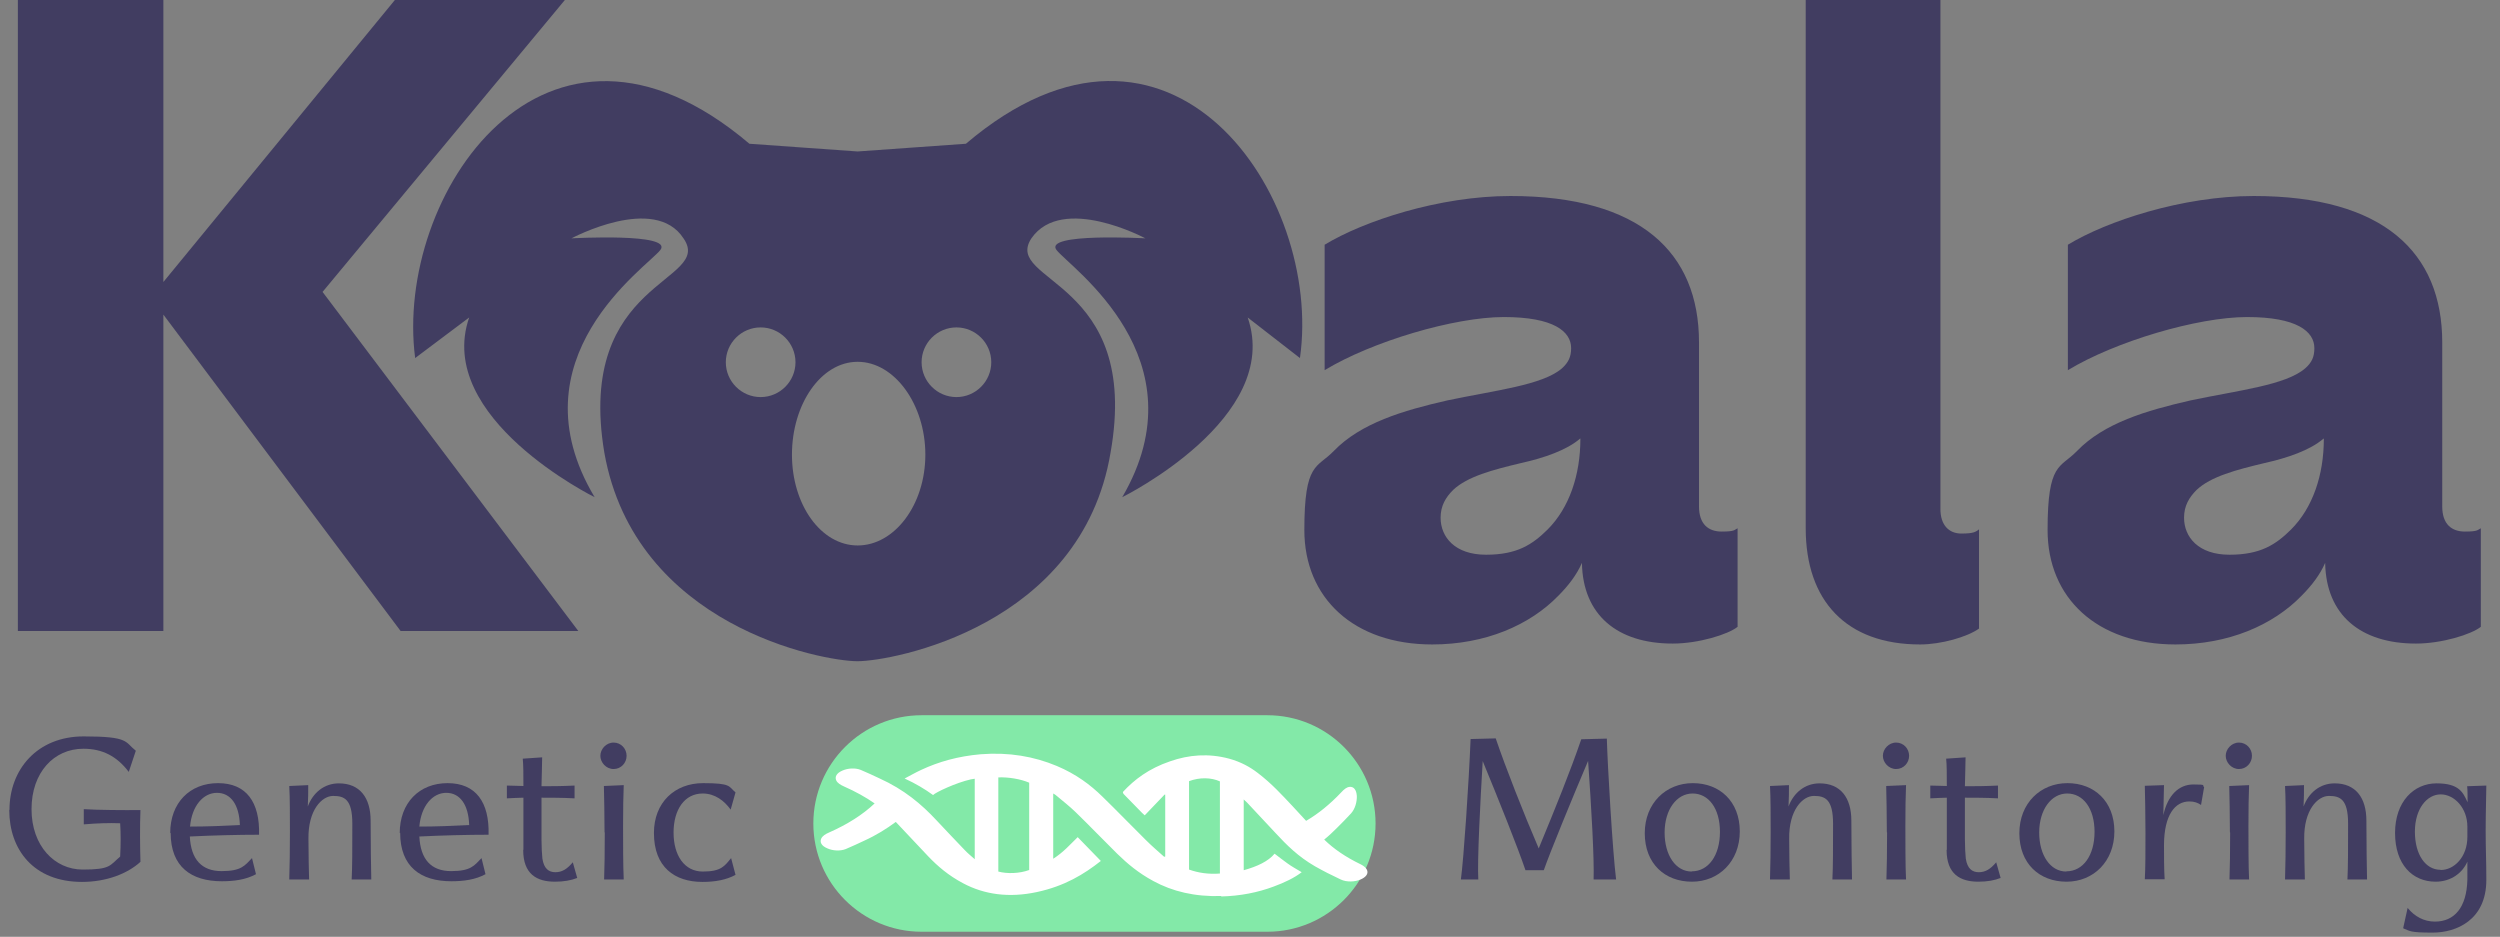 <?xml version="1.0" encoding="UTF-8"?>
<svg id="Capa_2" xmlns="http://www.w3.org/2000/svg" version="1.1" viewBox="0 0 1133.9 424.9">
  <rect x="0" y="0" width="1133.9" height="424.9" fill="#808080" stroke="none"/>
  <!-- Generator: Adobe Illustrator 29.2.1, SVG Export Plug-In . SVG Version: 2.1.0 Build 116)  -->
  <g id="Capa_1-2">
    <g>
      <g isolation="isolate">
        <g isolation="isolate">
          <path d="M4.3,367.3c0-18.4,12.7-33.3,33.6-33.3s18.6,2.5,23.7,6.5l-3.2,9.6c-5.4-7.1-11.9-10.5-20.6-10.5-13.3,0-23.5,10.7-23.5,27.4s10.5,27.4,23.2,27.4,12.2-1.8,17-5.9c.3-5.7.3-10.4,0-15.1-5-.2-10.5,0-16.5.5v-6.9c5.9.4,18.7.5,25.7.4-.3,7.6-.2,16.3,0,23.5-5.9,5.4-15.5,9.1-26.5,9.1-22.1,0-33-14.8-33-32.6Z" fill="#413d61"/>
        </g>
        <g isolation="isolate">
          <path d="M77.2,377.9c0-13.8,8.9-22.7,21.7-22.7s19,8.6,18.6,23.4c-9.7,0-21.2.3-31.4.8.5,10.4,5.4,15.7,14.4,15.7s10.5-2.5,13.8-5.9l1.8,7.3c-4.6,2.5-9.9,3.2-15.5,3.2-13.8,0-23.2-6.5-23.2-22ZM108.8,374.2c-.3-9.3-4.2-14.6-10.4-14.6s-11.4,5.9-12.2,15.3c7.5,0,15.1-.3,22.6-.7Z" fill="#413d61"/>
          <path d="M131.5,377.5c0-7.2,0-16.2-.3-21l8.6-.4c0,2.7,0,6.3-.2,9.7,2.3-6.2,7.4-10.5,14.1-10.5,9.5,0,14.4,6.5,14.4,16.9s.2,21.8.3,26.7h-8.9c.3-5.6.3-14.2.3-25.3s-3.6-12.6-8.7-12.6-11.4,6.4-11.2,19.5c0,7.6.2,14.3.3,18.4h-9c.2-5.3.3-14.5.3-21.3Z" fill="#413d61"/>
        </g>
        <g isolation="isolate">
          <path d="M181.3,377.9c0-13.8,8.9-22.7,21.7-22.7s19,8.6,18.6,23.4c-9.7,0-21.2.3-31.4.8.5,10.4,5.4,15.7,14.4,15.7s10.5-2.5,13.8-5.9l1.8,7.3c-4.6,2.5-9.9,3.2-15.5,3.2-13.8,0-23.2-6.5-23.2-22ZM212.8,374.2c-.3-9.3-4.2-14.6-10.4-14.6s-11.4,5.9-12.2,15.3c7.5,0,15.1-.3,22.6-.7Z" fill="#413d61"/>
        </g>
        <g isolation="isolate">
          <path d="M237.4,385.4v-23.6c-2.2,0-4.7.2-7.5.3v-5.8c2.8,0,5.3.2,7.5.2,0-5,0-9.6-.3-12.4l8.8-.6c0,2.2-.2,8.4-.3,13.1,4.5,0,8.8,0,15-.3v5.8c-5.5-.3-10.9-.3-15-.3v19c0,3.1.2,6.8.4,8.6.7,4.6,2.9,6.2,5.9,6.2s5.3-1.4,7.9-4.5l2,7.1c-2.7,1.1-6.1,1.7-10.1,1.7-8.2,0-14.4-3.4-14.4-14.4Z" fill="#413d61"/>
          <path d="M278.3,336.8c3.4,0,5.9,2.8,5.9,6s-2.5,6-5.9,6-6-3-6-6,2.6-6,6-6ZM274.2,377.5c0-8-.2-16.2-.3-21l9-.4c-.2,4.2-.3,11.6-.3,18.4s0,18.8.3,24.4h-8.9c.2-4.9.3-13.1.3-21.3Z" fill="#413d61"/>
          <path d="M296.6,377.8c0-13.8,9.4-22.6,22.3-22.6s11.5,1.5,14.7,4.2l-2.2,7.8c-2.9-4-7.1-7.3-12.7-7.3-8.2,0-13.2,7.3-13.2,17.7s4.9,17.7,13.3,17.7,9.9-2.6,12.8-6.1l2,7.6c-4.2,2.3-9.3,3.2-15,3.2-12.7,0-22-6.8-22-22.1Z" fill="#413d61"/>
        </g>
        <g isolation="isolate">
          <path d="M667,335.2l11.4-.3c4.4,13,12.7,34.1,19.5,49.9,7.8-18.9,14.3-34.9,19.3-49.5l11.6-.3c.3,11.5,2.6,51.1,4.2,63.9h-10.2c.3-9.9-1-32.3-2.5-53.8-7,16.5-17.1,41-20.1,49.6h-8.3c-3.6-10.6-12.1-31.8-19.4-49.5-1.1,18.5-2.5,45.3-2,53.7h-7.9c1.3-9.6,3.6-43.8,4.4-63.6Z" fill="#413d61"/>
        </g>
        <g isolation="isolate">
          <path d="M746,377.9c0-13.6,9.6-22.7,21.8-22.7s21.3,8.3,21.3,21.9-9.5,22.8-21.7,22.8-21.4-8.1-21.4-22ZM767.3,395.2c7.6,0,12.8-7.2,12.8-17.9s-5.2-17.4-12.4-17.4-12.7,7.3-12.7,17.7,5.1,17.7,12.3,17.7Z" fill="#413d61"/>
          <path d="M803.1,377.5c0-7.2,0-16.2-.3-21l8.6-.4c0,2.7,0,6.3-.2,9.7,2.3-6.2,7.4-10.5,14.1-10.5,9.5,0,14.4,6.5,14.4,16.9s.2,21.8.3,26.7h-8.9c.3-5.6.3-14.2.3-25.3s-3.6-12.6-8.7-12.6-11.4,6.4-11.2,19.5c0,7.6.2,14.3.3,18.4h-9c.2-5.3.3-14.5.3-21.3Z" fill="#413d61"/>
          <path d="M860,336.8c3.4,0,5.9,2.8,5.9,6s-2.5,6-5.9,6-6-3-6-6,2.6-6,6-6ZM855.8,377.5c0-8-.2-16.2-.3-21l9-.4c-.2,4.2-.3,11.6-.3,18.4s0,18.8.3,24.4h-8.9c.2-4.9.3-13.1.3-21.3Z" fill="#413d61"/>
        </g>
        <g isolation="isolate">
          <path d="M883,385.4v-23.6c-2.2,0-4.7.2-7.5.3v-5.8c2.8,0,5.3.2,7.5.2,0-5,0-9.6-.3-12.4l8.8-.6c0,2.2-.2,8.4-.3,13.1,4.5,0,8.8,0,15-.3v5.8c-5.5-.3-10.9-.3-15-.3v19c0,3.1.2,6.8.4,8.6.7,4.6,2.9,6.2,5.9,6.2s5.3-1.4,7.9-4.5l2,7.1c-2.7,1.1-6.1,1.7-10.1,1.7-8.2,0-14.4-3.4-14.4-14.4Z" fill="#413d61"/>
        </g>
        <g isolation="isolate">
          <path d="M915.9,377.9c0-13.6,9.6-22.7,21.8-22.7s21.3,8.3,21.3,21.9-9.5,22.8-21.7,22.8-21.4-8.1-21.4-22ZM937.2,395.2c7.6,0,12.8-7.2,12.8-17.9s-5.2-17.4-12.4-17.4-12.7,7.3-12.7,17.7,5.1,17.7,12.3,17.7Z" fill="#413d61"/>
          <path d="M973.1,377.5c0-8.2-.2-16.3-.3-21.1l8.7-.3-.3,13.6c2-9.1,7.1-13.9,13.6-13.9s3.7.4,4.9,1.2l-1.4,8.1c-1.4-1-3.1-1.6-5.3-1.6-6.5,0-11.4,6.1-11.5,19.6,0,3.9,0,11.7.3,15.7h-9c.3-4.9.3-12.9.3-21.2Z" fill="#413d61"/>
          <path d="M1015.5,336.8c3.4,0,5.9,2.8,5.9,6s-2.5,6-5.9,6-6-3-6-6,2.6-6,6-6ZM1011.4,377.5c0-8-.2-16.2-.3-21l9-.4c-.2,4.2-.3,11.6-.3,18.4s0,18.8.3,24.4h-8.9c.2-4.9.3-13.1.3-21.3Z" fill="#413d61"/>
          <path d="M1036.7,377.5c0-7.2,0-16.2-.3-21l8.6-.4c0,2.7,0,6.3-.2,9.7,2.3-6.2,7.4-10.5,14.1-10.5,9.5,0,14.4,6.5,14.4,16.9s.2,21.8.3,26.7h-8.9c.3-5.6.3-14.2.3-25.3s-3.6-12.6-8.7-12.6-11.4,6.4-11.2,19.5c0,7.6.2,14.3.3,18.4h-9c.2-5.3.3-14.5.3-21.3Z" fill="#413d61"/>
          <path d="M1090,420.9l2-9.1c3.2,3.9,7.4,6.2,12.4,6.2,8.8,0,14.4-6.4,14.7-19v-8.2c-2.1,4.9-7.2,9.1-14.4,9.1-10.5,0-18.4-7.8-18.4-22.1s8.6-22.5,18.8-22.5,12,4,14.1,8.6c0-2.9,0-5.8-.2-7.3l8.7-.3c0,3.2-.3,12.3-.3,20.6s.3,13.3.3,22.2c0,18.3-13.7,23.9-24.4,23.9s-10.2-.8-13.2-1.9ZM1107,394.6c6.1,0,12.1-5.9,12.1-15v-4.7c0-8.4-5.9-14.6-12.1-14.6s-11.7,6.5-11.7,16.9,4.8,17.3,11.6,17.3Z" fill="#413d61"/>
        </g>
      </g>
      <path d="M418,324.4h156.8c27.1,0,49.1,22,49.1,49.1h0c0,27.1-22,49.1-49.1,49.1h-156.8c-27.1,0-49.1-22-49.1-49.1h0c0-27.1,22-49.1,49.1-49.1Z" fill="#83e9a8"/>
      <path d="M553.8,406.6c8.7-.2,16.7-1.8,23.9-4.5,4.9-1.8,9.3-3.9,12.7-6.5-2.3-1.4-4.6-2.6-6.6-4.1-2-1.4-3.8-2.9-5.7-4.3-2.9,3.5-7.9,5.8-14,7.5v-32.1c.7.7,1.2,1.1,1.6,1.5,4.3,4.6,8.6,9.2,12.9,13.8,5,5.4,10.2,10.6,17.8,15,3.7,2.1,7.6,4.1,11.7,6,2.7,1.3,6.5,1.1,9,0,4.2-1.8,4.2-4.9-.2-7-6.6-3.2-12-6.9-16.3-11.1,2-1.6,3.9-3.4,5.8-5.3,2.2-2.2,4.3-4.3,6.4-6.6,1.8-2,2.7-5.2,2.6-7.9-.2-2.8-1.4-4.3-3.3-4.1-1.3.1-2.5,1.1-3.7,2.4-5.2,5.5-10.5,9.8-16,13-2-2.2-4-4.3-6-6.5-4.9-5.2-9.6-10.4-15.9-15.2-3.5-2.7-7.6-5-13-6.5-9.3-2.5-18.3-1.8-26.8,1.2-9.7,3.3-16.2,8.3-21.3,13.8-.2.3,0,.7.2,1,2.8,2.9,5.6,5.7,8.4,8.6.3.3.7.7,1.2,1.1,3.1-3.2,6-6.3,9-9.4,0,0,.2,0,.3,0v28.1c-.2,0-.3,0-.5.1-2.8-2.5-5.7-5-8.3-7.6-6.6-6.5-13-13.2-19.7-19.7-5.4-5.3-11.9-10.2-20.7-13.9-10.3-4.3-21.6-6.3-34.5-5.3-10.3.9-19.1,3.4-27,7.1-2.6,1.2-5,2.6-7.5,3.9,5,2.3,9.2,4.8,12.9,7.5,1.1-1.2,10.4-5.6,17.1-7.1.5-.1,1.1-.2,1.8-.3v36.5c-1.7-1.5-3.3-2.8-4.6-4.2-4.3-4.5-8.6-9-12.8-13.5-6.7-7.2-14.6-13.9-25.9-19-2.8-1.3-5.5-2.6-8.4-3.8-2.5-1-5.8-.8-8.3.3-2.6,1.1-3.6,2.8-2.8,4.5.5,1.1,1.9,2,3.5,2.7,5.2,2.3,9.9,4.9,13.9,7.7-5.4,5.1-12.3,9.5-20.7,13.2-1.6.7-2.9,1.5-3.5,2.7-.8,1.7.1,3.4,2.8,4.5,2.4,1.1,5.8,1.3,8.3.3,2.9-1.2,5.6-2.5,8.4-3.8,5.5-2.5,10.1-5.4,14.3-8.5,4.9,5.2,9.8,10.4,14.7,15.6,4.3,4.5,9.2,8.7,15.8,12.2,9.7,5.2,21,6.7,33.5,4,12.6-2.7,21.4-8.1,29-14.1-3.5-3.6-7-7.2-10.5-10.8-3.5,3.4-6.4,6.8-11.1,9.8v-29.6c.7.4,1.2.7,1.6,1.1,2.9,2.4,5.9,4.8,8.5,7.3,6.4,6.2,12.5,12.6,18.9,18.9,4.6,4.5,9.7,8.8,16.4,12.4,8.6,4.7,18.8,7.2,30.9,6.8h0ZM466.8,355.4v39.2c-4.3,1.6-10,1.8-14,.7v-42.7c4.4-.2,10.1.7,14,2.4v.4h0ZM539.3,394.4v-40.1c4.8-1.8,10-1.7,14,.1v17.8h0c0,7.6,0,15.3,0,23v1c-5.2.4-9.8-.3-14-1.8h0Z" fill="#fff"/>
      <path d="M181.7,286.2l-107.6-143.5v143.5H8.1V0h66v127.9L179.1,0h77.1l-109.9,132.4,116,153.8h-80.5Z" fill="#413d61"/>
      <path d="M788.1,239.7v44.6c-4.2,3.4-17.6,7.6-29.4,7.6-25.2,0-40.8-13-41.2-36.6-2.3,5.3-6.1,10.3-10.7,14.9-13,13.4-33.2,22.1-57.2,22.1-35.5,0-58-21-58-51.9s5.7-27.9,13.4-35.9c12.2-12.6,31.3-18.3,51.5-22.9,21.8-4.6,43.1-6.9,51.9-14.5,3-2.7,4.2-5.3,4.2-9.2,0-7.6-8-14.1-30.5-14.1s-59.9,11.1-81.3,24.1v-56.9c17.6-10.7,51.9-22.1,84.3-22.1,58.8,0,85.5,25.6,85.5,66.4v74.4c0,8,4.2,11.4,10.3,11.4s5.7-.8,7.2-1.5h0ZM716.7,198.9c-6.1,5.3-16.4,8.8-26.7,11.1-13,3.1-24.4,6.1-30.9,12.2-3.4,3.4-5.7,7.2-5.7,12.6,0,8.8,6.5,16.8,20.6,16.8s21-4.6,27.9-11.4c9.9-9.9,14.9-24.8,14.9-41.2h0Z" fill="#413d61"/>
      <path d="M819,239.7V0h61.1v230.9c0,7.2,3.8,11.1,9.5,11.1s6.5-.8,8-1.9v45c-5.3,3.8-17.2,7.2-26.7,7.2-33.6,0-51.9-19.9-51.9-52.7h0Z" fill="#413d61"/>
      <path d="M1125.2,239.7v44.6c-4.2,3.4-17.6,7.6-29.4,7.6-25.2,0-40.8-13-41.2-36.6-2.3,5.3-6.1,10.3-10.7,14.9-13,13.4-33.2,22.1-57.2,22.1-35.5,0-58-21-58-51.9s5.7-27.9,13.4-35.9c12.2-12.6,31.3-18.3,51.5-22.9,21.8-4.6,43.1-6.9,51.9-14.5,3.1-2.7,4.2-5.3,4.2-9.2,0-7.6-8-14.1-30.5-14.1s-59.9,11.1-81.3,24.1v-56.9c17.6-10.7,51.9-22.1,84.3-22.1,58.8,0,85.5,25.6,85.5,66.4v74.4c0,8,4.2,11.4,10.3,11.4s5.7-.8,7.2-1.5h0ZM1053.9,198.9c-6.1,5.3-16.4,8.8-26.7,11.1-13,3.1-24.4,6.1-30.9,12.2-3.4,3.4-5.7,7.2-5.7,12.6,0,8.8,6.5,16.8,20.6,16.8s21-4.6,27.9-11.4c9.9-9.9,14.9-24.8,14.9-41.2h0Z" fill="#413d61"/>
      <path d="M438.1,65.2l-49.1,3.5-49.1-3.5c-92.9-78.8-161.2,23.7-151.6,97.2l24.5-18.4c-15.8,45.6,56.9,81.5,56.9,81.5-37.7-63.1,23.6-104.2,29.8-112.1,6.1-7.9-40.3-5.3-40.3-5.3,0,0,37.7-20.2,50.8,0,14,20.1-49.1,18.4-35.9,97.2,14,78.8,99,94.6,114.8,94.6s101.6-15.8,114.8-94.6c14-78.8-49.1-77.1-35.9-97.2,14-20.2,51.7,0,51.7,0,0,0-46.4-2.6-40.3,5.3,6.1,7.9,66.6,49.1,29.8,112.1,0,0,72.7-35.9,56.9-81.5l23.7,18.4c10.5-73.6-58.7-176.1-151.5-97.2h0ZM345,180.1c-8.7,0-15.8-7.1-15.8-15.8s7.1-15.8,15.8-15.8,15.8,7.1,15.8,15.8-7.1,15.8-15.8,15.8ZM389,247.4c-16.6,0-29.8-18.4-29.8-41.2s13.1-42.1,29.8-42.1,30.7,19.3,30.7,42.1-14,41.2-30.7,41.2ZM433.8,180.1c-8.7,0-15.8-7.1-15.8-15.8s7.1-15.8,15.8-15.8,15.8,7.1,15.8,15.8-7.1,15.8-15.8,15.8Z" fill="#413d61" fill-rule="evenodd"/>
    </g>
  </g>
</svg>